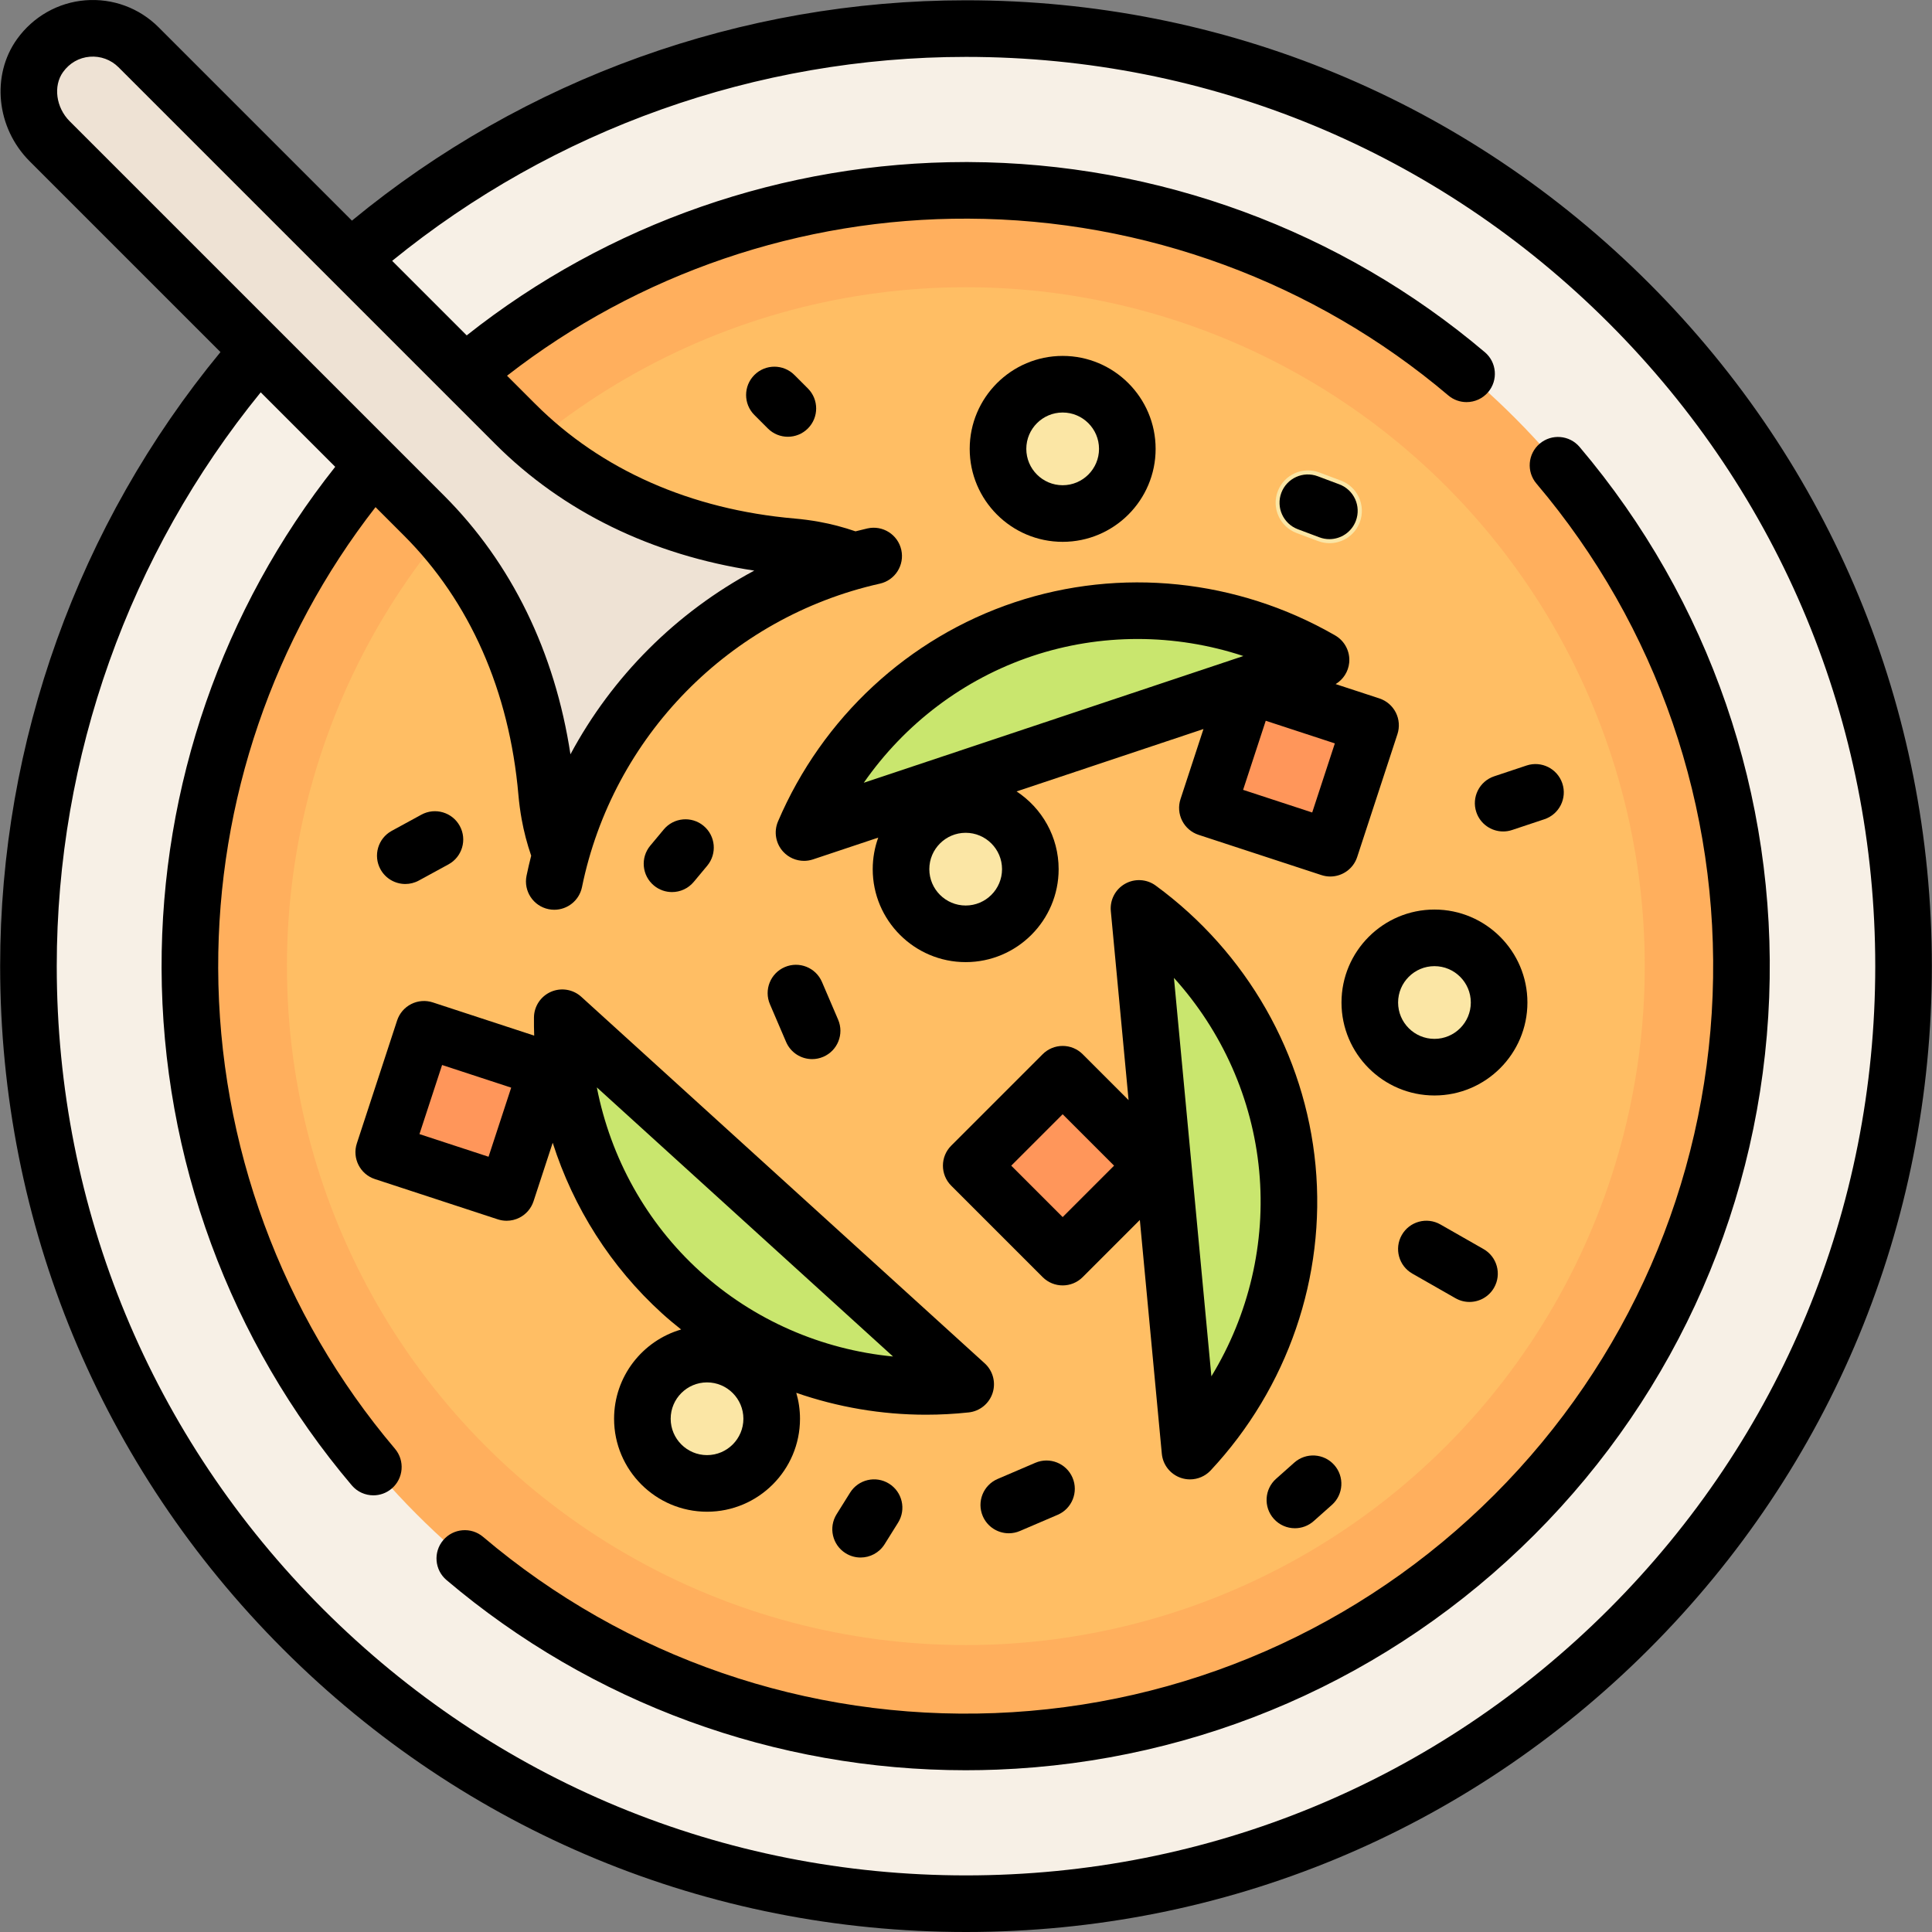 <?xml version="1.0" encoding="iso-8859-1"?>
<!-- Generator: Adobe Illustrator 19.0.0, SVG Export Plug-In . SVG Version: 6.00 Build 0)  -->
<svg version="1.1" id="Capa_1" xmlns="http://www.w3.org/2000/svg" xmlns:xlink="http://www.w3.org/1999/xlink" x="0px" y="0px"
	 viewBox="0 0 512 512" style="enable-background:new 0 0 512 512;" xml:space="preserve">
<rect x="0" y="0" width="512" height="512" fill="#808080" stroke="none"/>
<circle style="fill:#F7F0E6;" cx="255.96" cy="256.04" r="248.46"/>
<circle style="fill:#FFAF5D;" cx="255.96" cy="256.04" r="205.62"/>
<circle style="fill:#FFBE64;" cx="255.96" cy="256.04" r="179.92"/>
<path style="fill:#EEE2D4;" d="M147.679,208.926c0.478,2.009,1.186,5.062,4.032,8.19c11.411-30.537,35.778-54.662,66.473-65.745
	c-2.384-1.851-5.338-2.925-9.339-3.611c-2.052-0.352-4.034-0.838-6.02-1.074c-22.298-2.65-43.407-11.418-59.285-27.296L36.75,12.601
	c-7.352-7.362-19.754-6.627-26.098,2.204c-4.983,6.936-3.498,16.659,2.541,22.698L119.31,143.62
	c15.877,15.878,24.646,36.988,27.296,59.285C146.842,204.892,147.197,206.9,147.679,208.926z"/>
<g>
	<path style="fill:#C9E66E;" d="M157.072,277c-3.026-2.749-7.945-0.341-7.538,3.727c2.296,22.957,12.641,45.099,30.975,61.757
		c18.303,16.629,41.284,24.81,64.315,24.929c4.133,0.021,6.141-5.106,3.082-7.885L157.072,277z"/>
	<path style="fill:#C9E66E;" d="M314.387,373.759c0.383,4.07,5.64,5.606,8.081,2.326c13.776-18.507,21.057-41.837,18.739-66.501
		s-13.818-46.228-30.801-61.845c-3.009-2.767-7.888-0.279-7.506,3.791L314.387,373.759z"/>
	<path style="fill:#C9E66E;" d="M339.848,178.324c3.878-1.295,4.183-6.763,0.435-8.398c-21.147-9.225-45.519-11.031-69.017-3.186
		s-41.896,23.931-53.259,44.01c-2.014,3.558,1.515,7.746,5.393,6.452L339.848,178.324z"/>
</g>
<g>
	<circle style="fill:#FBE6A5;" cx="255.96" cy="230.34" r="17.14"/>
	<circle style="fill:#FBE6A5;" cx="380.19" cy="265.68" r="17.14"/>
	<circle style="fill:#FBE6A5;" cx="281.66" cy="118.96" r="17.14"/>
	<circle style="fill:#FBE6A5;" cx="187.42" cy="375.98" r="17.14"/>
</g>
<g>
	<path style="fill:#FF965A;" d="M277.304,328.789l-15.52-15.52c-2.406-2.406-2.406-6.306,0-8.712l15.52-15.52
		c2.406-2.406,6.306-2.406,8.712,0l15.52,15.52c2.406,2.406,2.406,6.306,0,8.712l-15.52,15.52
		C283.61,331.195,279.709,331.195,277.304,328.789z"/>
	<path style="fill:#FF965A;" d="M346.726,222.863l-20.858-6.834c-3.233-1.059-4.996-4.539-3.936-7.772l6.834-20.858
		c1.059-3.233,4.539-4.996,7.772-3.936l20.858,6.834c3.233,1.059,4.996,4.539,3.936,7.772l-6.834,20.858
		C353.439,222.16,349.96,223.923,346.726,222.863z"/>
	<path style="fill:#FF965A;" d="M128.455,314.093l-20.858-6.834c-3.233-1.059-4.996-4.539-3.936-7.772l6.834-20.858
		c1.059-3.233,4.539-4.996,7.772-3.936l20.858,6.834c3.233,1.059,4.996,4.539,3.936,7.772l-6.834,20.858
		C135.168,313.39,131.688,315.152,128.455,314.093z"/>
</g>
<path style="fill:#FBE6A5;" d="M352.342,143.95c-1.004,0-2.016-0.176-3.004-0.548l-5.714-2.142
	c-4.434-1.661-6.677-6.601-5.02-11.031c1.665-4.439,6.626-6.677,11.027-5.016l5.714,2.142c4.434,1.661,6.677,6.601,5.02,11.031
	C359.077,141.825,355.805,143.95,352.342,143.95z"/>
<path d="M436.992,75.046C388.648,26.701,324.37,0.076,256,0.076c-59.432,0-117.011,20.702-162.734,58.391L42.019,7.22
	c-5.117-5.123-12.196-7.725-19.421-7.139C15.378,0.666,8.79,4.409,4.522,10.349c-6.923,9.637-5.492,23.557,3.33,32.378
	l50.577,50.577c-37.697,45.732-58.39,103.268-58.39,162.734c0,68.37,26.625,132.647,74.97,180.992
	C123.353,485.375,187.63,512,256,512s132.647-26.625,180.992-74.97s74.97-112.622,74.97-180.992S485.338,123.391,436.992,75.046z
	 M16.705,19.1c1.718-2.391,4.241-3.836,7.105-4.068c2.821-0.229,5.597,0.787,7.599,2.792l99.892,99.892
	c17.916,17.917,41.49,29.379,68.59,33.501c-20.669,11.073-37.654,28.044-48.717,48.684c-4.126-27.088-15.587-50.651-33.497-68.561
	L18.458,32.12C14.834,28.495,14.064,22.777,16.705,19.1z M426.386,426.424C380.874,471.936,320.363,497,256,497
	s-124.874-25.064-170.386-70.576S15.038,320.402,15.038,256.038c0-55.498,19.152-109.203,54.055-152.07l19.742,19.743
	c-29.857,37.638-46.163,84.611-46.014,132.915c0.155,50.178,18.053,98.833,50.398,137.001c1.483,1.75,3.597,2.651,5.726,2.651
	c1.713,0,3.436-0.584,4.845-1.778c3.16-2.678,3.551-7.411,0.873-10.571c-30.062-35.475-46.698-80.701-46.842-127.349
	c-0.136-44.325,14.631-87.437,41.699-122.185l7.55,7.55c17.438,17.437,27.919,41.194,30.312,68.703
	c0.186,2.141,0.476,4.312,0.861,6.452c0.587,3.263,1.438,6.514,2.524,9.667c-0.445,1.76-0.866,3.529-1.232,5.32
	c-0.831,4.058,1.786,8.021,5.844,8.851c0.507,0.104,1.013,0.154,1.511,0.154c3.488,0,6.613-2.447,7.34-5.998
	c8.172-39.936,39.158-71.503,78.94-80.421c4.042-0.906,6.584-4.917,5.678-8.959s-4.919-6.584-8.959-5.678
	c-1.066,0.239-2.122,0.506-3.177,0.773c-3.154-1.084-6.387-1.941-9.649-2.528c-2.139-0.385-4.31-0.675-6.453-0.861
	c-27.509-2.394-51.266-12.875-68.703-30.313l-7.539-7.539c34.77-27.055,77.905-41.821,122.243-41.624
	c46.59,0.18,91.762,16.815,127.194,46.841c1.409,1.194,3.132,1.778,4.845,1.778c2.128,0,4.242-0.9,5.726-2.651
	c2.678-3.16,2.287-7.893-0.873-10.57C355.381,61.038,306.786,43.14,256.67,42.946c-0.275-0.001-0.548-0.001-0.823-0.001
	c-48.024,0-94.715,16.264-132.165,45.938l-19.755-19.755C146.785,34.231,200.535,15.076,256,15.076
	c64.363,0,124.874,25.064,170.386,70.576s70.576,106.022,70.576,170.386S471.898,380.912,426.386,426.424z"/>
<path d="M418.609,118.449c-2.677-3.159-7.41-3.551-10.57-0.873s-3.551,7.411-0.873,10.571
	c32.027,37.793,48.61,85.966,46.694,135.645c-1.926,49.961-22.472,96.96-57.851,132.34s-82.378,55.925-132.339,57.851
	c-49.683,1.917-97.853-14.667-135.646-46.695c-3.159-2.678-7.892-2.287-10.57,0.873s-2.287,7.893,0.873,10.57
	c38.55,32.669,87.124,50.401,137.601,50.401c2.766,0,5.544-0.053,8.32-0.161c53.749-2.072,104.309-24.174,142.368-62.233
	c38.06-38.059,60.161-88.62,62.234-142.368C470.91,210.935,453.068,159.112,418.609,118.449z"/>
<path d="M213.077,228.134c0.794,0,1.595-0.126,2.374-0.386l17.291-5.773c-0.945,2.612-1.463,5.426-1.463,8.36
	c0,13.584,11.052,24.636,24.636,24.636c13.584,0,24.635-11.052,24.635-24.636c0-8.607-4.441-16.193-11.148-20.6l49.529-16.536
	l-6.086,18.576c-0.619,1.891-0.462,3.949,0.437,5.724c0.899,1.774,2.466,3.12,4.356,3.739l32.567,10.67
	c0.775,0.254,1.562,0.375,2.336,0.375c3.154,0,6.09-2.006,7.126-5.167l10.67-32.567c0.619-1.89,0.462-3.949-0.437-5.724
	c-0.899-1.774-2.466-3.12-4.356-3.739l-11.585-3.795c1.99-1.204,3.351-3.273,3.59-5.65c0.295-2.938-1.16-5.775-3.718-7.249
	c-25.936-14.944-56.911-18.14-84.983-8.768c-28.072,9.373-50.914,30.536-62.67,58.064c-1.16,2.715-0.618,5.857,1.383,8.028
	C209.006,227.284,211.017,228.134,213.077,228.134z M255.915,239.971c-5.313,0-9.636-4.322-9.636-9.636
	c0-5.312,4.323-9.635,9.636-9.635c5.313,0,9.635,4.323,9.635,9.635C265.55,235.649,261.228,239.971,255.915,239.971z
	 M347.748,215.319l-18.313-6l6-18.312l18.313,6L347.748,215.319z M273.599,173.853c9.053-3.022,18.458-4.515,27.859-4.515
	c9.482,0,18.957,1.519,28.048,4.517l-100.599,33.587C239.794,191.792,255.416,179.923,273.599,173.853z"/>
<path d="M355.51,265.677c0,13.584,11.052,24.635,24.636,24.635s24.635-11.051,24.635-24.635c0-13.584-11.051-24.636-24.635-24.636
	S355.51,252.093,355.51,265.677z M380.146,256.041c5.313,0,9.635,4.323,9.635,9.636s-4.322,9.635-9.635,9.635
	s-9.636-4.322-9.636-9.635S374.833,256.041,380.146,256.041z"/>
<path d="M281.617,143.591c13.584,0,24.635-11.051,24.635-24.635s-11.051-24.635-24.635-24.635s-24.635,11.051-24.635,24.635
	S268.033,143.591,281.617,143.591z M281.617,109.321c5.313,0,9.635,4.322,9.635,9.635s-4.322,9.635-9.635,9.635
	s-9.635-4.322-9.635-9.635S276.304,109.321,281.617,109.321z"/>
<path d="M302.07,323.301l5.823,61.954c0.276,2.939,2.251,5.443,5.046,6.396c0.793,0.271,1.61,0.402,2.42,0.402
	c2.043,0,4.039-0.836,5.482-2.381c20.431-21.876,30.56-51.322,27.792-80.788c-2.77-29.465-18.208-56.507-42.357-74.194
	c-2.381-1.745-5.565-1.93-8.133-0.472c-2.568,1.457-4.042,4.285-3.766,7.225l4.709,50.1l-12.165-12.165
	c-1.406-1.407-3.314-2.197-5.303-2.197s-3.897,0.791-5.303,2.197l-24.233,24.233c-2.929,2.929-2.929,7.677,0,10.606l24.233,24.233
	c1.464,1.465,3.384,2.197,5.303,2.197s3.839-0.732,5.303-2.197L302.07,323.301z M333.698,310.288
	c1.793,19.085-2.75,38.171-12.667,54.453l-9.924-105.593C323.884,273.298,331.905,291.203,333.698,310.288z M267.991,308.914
	l13.626-13.626l13.626,13.626l-13.626,13.626L267.991,308.914z"/>
<path d="M134.264,323.512c1.167,0,2.328-0.272,3.389-0.809c1.774-0.899,3.119-2.465,3.739-4.356l5.08-15.506
	c5.495,17.231,15.392,32.878,28.95,45.197c1.648,1.498,3.354,2.914,5.086,4.293c-10.253,2.98-17.771,12.454-17.771,23.655
	c0,13.584,11.051,24.635,24.635,24.635s24.635-11.051,24.635-24.635c0-2.387-0.348-4.692-0.984-6.876
	c10.965,3.802,22.576,5.803,34.369,5.803c3.762,0,7.543-0.202,11.325-0.609c2.936-0.317,5.412-2.326,6.327-5.133
	c0.915-2.808,0.098-5.89-2.087-7.875l-106.909-97.134c-2.186-1.985-5.331-2.504-8.039-1.325c-2.707,1.179-4.47,3.836-4.504,6.788
	c-0.019,1.613,0.006,3.221,0.061,4.825l-26.866-8.802c-1.89-0.62-3.949-0.463-5.724,0.436s-3.119,2.465-3.739,4.356l-10.669,32.567
	c-1.29,3.937,0.856,8.173,4.792,9.462l32.567,10.67C132.69,323.388,133.478,323.512,134.264,323.512z M187.373,385.621
	c-5.313,0-9.635-4.323-9.635-9.635c0-5.313,4.322-9.636,9.635-9.636s9.635,4.322,9.635,9.636
	C197.008,381.298,192.686,385.621,187.373,385.621z M236.665,359.49c-18.975-1.842-36.969-9.664-51.156-22.554
	c-14.188-12.891-23.694-30.054-27.341-48.766L236.665,359.49z M111.159,300.55l6-18.313l18.312,6l-6,18.313L111.159,300.55z"/>
<path d="M274.379,387.655l-9.996,4.284c-3.807,1.632-5.571,6.041-3.939,9.848c1.219,2.844,3.987,4.547,6.897,4.547
	c0.986,0,1.988-0.195,2.951-0.608l9.996-4.284c3.807-1.631,5.571-6.041,3.939-9.848
	C282.596,387.786,278.186,386.024,274.379,387.655z"/>
<path d="M208.324,276.128c1.219,2.844,3.987,4.547,6.897,4.547c0.986,0,1.988-0.196,2.951-0.608
	c3.808-1.631,5.571-6.041,3.939-9.848l-4.284-9.995c-1.631-3.808-6.043-5.571-9.848-3.939c-3.808,1.632-5.571,6.041-3.939,9.848
	L208.324,276.128z"/>
<path d="M398.351,220.345c0.786,0,1.586-0.125,2.373-0.387l8.568-2.856c3.93-1.31,6.053-5.557,4.744-9.487
	c-1.311-3.93-5.557-6.054-9.487-4.744l-8.568,2.856c-3.93,1.31-6.053,5.558-4.744,9.487
	C392.284,218.358,395.21,220.345,398.351,220.345z"/>
<path d="M381.72,324.491c-3.598-2.052-8.178-0.8-10.23,2.798s-0.8,8.178,2.798,10.231l11.429,6.521
	c1.172,0.669,2.449,0.987,3.709,0.987c2.605,0,5.138-1.36,6.521-3.785c2.053-3.598,0.8-8.179-2.798-10.231L381.72,324.491z"/>
<path d="M343.161,404.999c1.772,0,3.551-0.625,4.98-1.895l4.819-4.284c3.096-2.752,3.375-7.493,0.623-10.588
	s-7.492-3.375-10.588-0.623l-4.819,4.284c-3.096,2.752-3.375,7.493-0.623,10.588C339.034,404.149,341.092,404.999,343.161,404.999z"
	/>
<path d="M173.29,234.669c1.402,1.168,3.104,1.738,4.797,1.738c2.149,0,4.282-0.919,5.766-2.699l3.57-4.284
	c2.652-3.183,2.222-7.912-0.96-10.563s-7.912-2.221-10.563,0.961l-3.57,4.284C169.678,227.288,170.108,232.018,173.29,234.669z"/>
<path d="M210.526,99.373c-2.929-2.929-7.678-2.929-10.606,0c-2.929,2.929-2.929,7.678,0,10.606l3.57,3.57
	c1.464,1.464,3.384,2.197,5.303,2.197s3.839-0.732,5.303-2.197c2.929-2.929,2.929-7.677,0-10.606L210.526,99.373z"/>
<path d="M107.415,234.267c1.213,0,2.444-0.295,3.584-0.917l7.854-4.284c3.636-1.983,4.977-6.539,2.993-10.175
	s-6.539-4.978-10.176-2.993l-7.854,4.283c-3.636,1.983-4.977,6.539-2.993,10.176C102.186,232.853,104.758,234.267,107.415,234.267z"
	/>
<path d="M343.956,140.258l5.711,2.142c0.867,0.325,1.757,0.479,2.632,0.479c3.037,0,5.895-1.857,7.023-4.868
	c1.455-3.879-0.511-8.202-4.389-9.656l-5.711-2.142c-3.876-1.455-8.202,0.51-9.656,4.389
	C338.112,134.48,340.077,138.803,343.956,140.258z"/>
<path d="M225.279,395.572l-3.57,5.712c-2.195,3.513-1.127,8.14,2.385,10.335c1.236,0.772,2.61,1.141,3.968,1.141
	c2.5,0,4.945-1.25,6.367-3.526l3.57-5.712c2.195-3.512,1.127-8.14-2.385-10.335C232.101,390.991,227.474,392.059,225.279,395.572z"
	/>
<g>
</g>
<g>
</g>
<g>
</g>
<g>
</g>
<g>
</g>
<g>
</g>
<g>
</g>
<g>
</g>
<g>
</g>
<g>
</g>
<g>
</g>
<g>
</g>
<g>
</g>
<g>
</g>
<g>
</g>
</svg>
